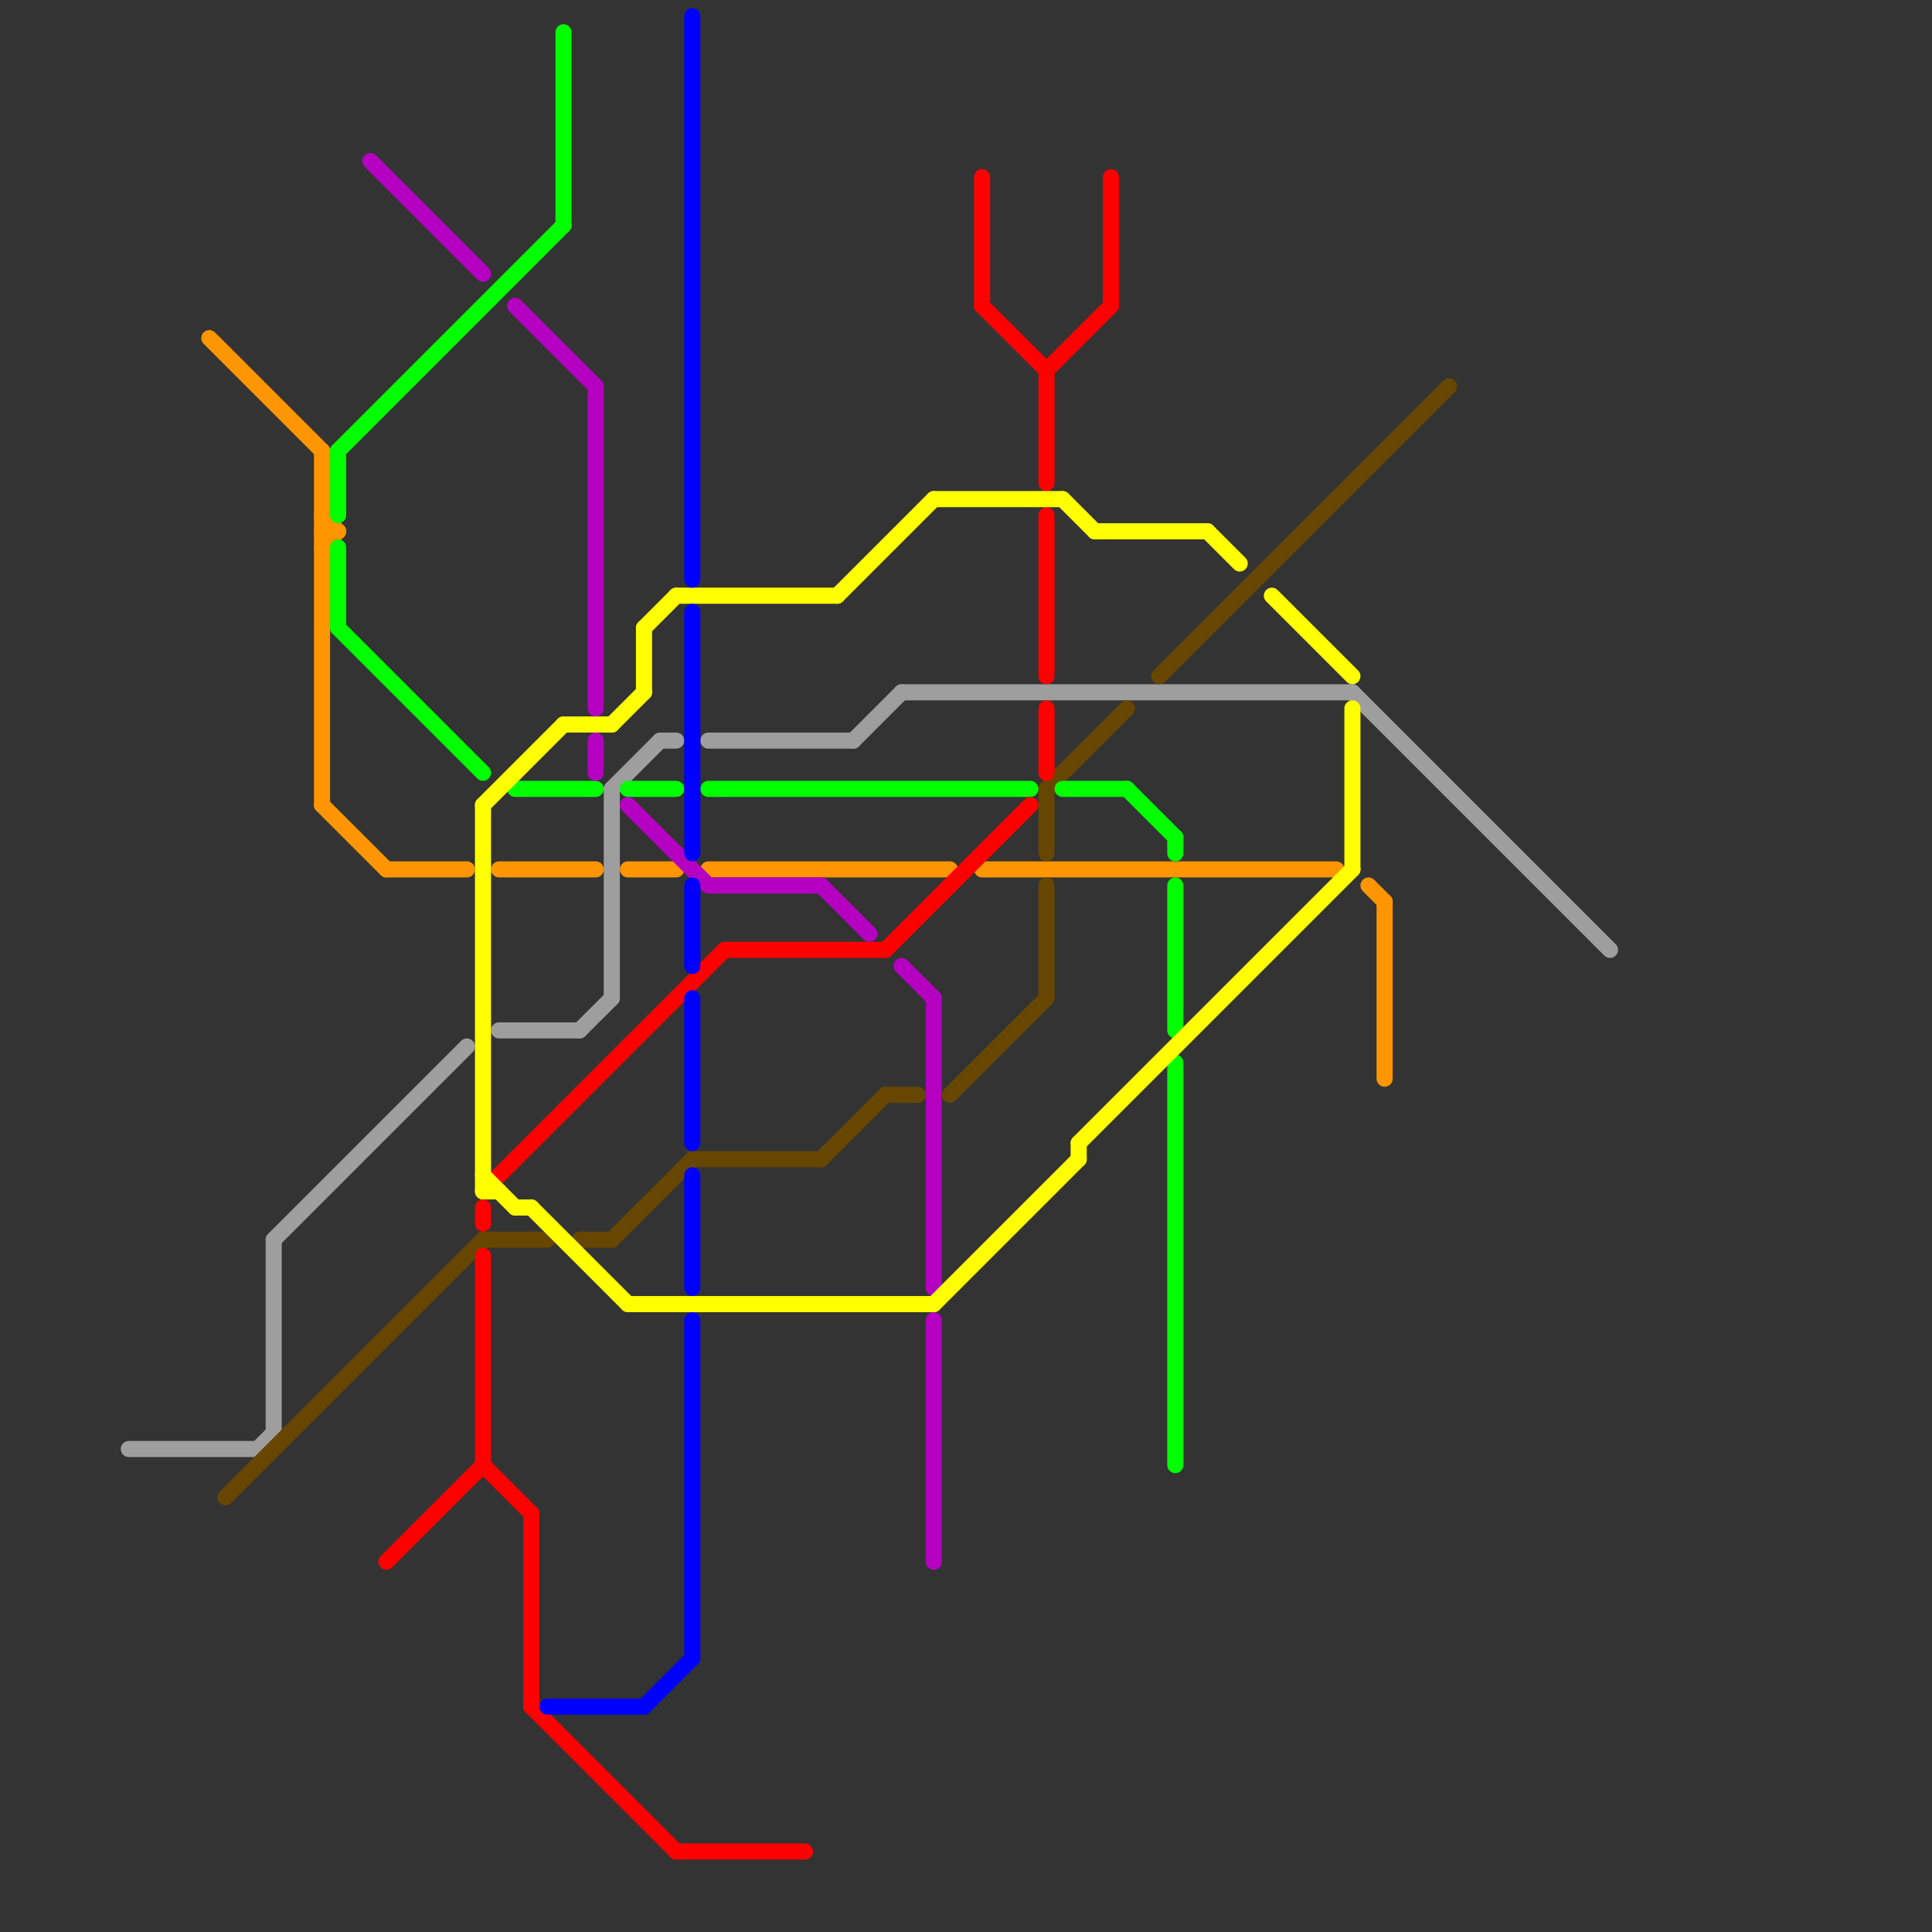 
<svg version="1.1" xmlns="http://www.w3.org/2000/svg" viewBox="0 0 120 120">
<rect x="0" y="0" width="120" height="120" fill="#333333" stroke="none"/>
<style>text { font: 1px Helvetica; font-weight: 600; white-space: pre; dominant-baseline: central; } line { stroke-width: 1; fill: none; stroke-linecap: round; stroke-linejoin: round; } .c0 { stroke: #9e9e9e } .c1 { stroke: #ff9500 } .c2 { stroke: #664600 } .c3 { stroke: #00ff00 } .c4 { stroke: #b500c2 } .c5 { stroke: #ff0000 } .c6 { stroke: #ffff00 } .c7 { stroke: #0000ff }</style><defs><g id="wm-xf"><circle r="1.2" fill="#000"/><circle r="0.9" fill="#fff"/><circle r="0.6" fill="#000"/><circle r="0.3" fill="#fff"/></g><g id="wm"><circle r="0.6" fill="#000"/><circle r="0.3" fill="#fff"/></g></defs><line class="c0" x1="36" y1="64" x2="38" y2="62"/><line class="c0" x1="16" y1="90" x2="17" y2="89"/><line class="c0" x1="17" y1="77" x2="29" y2="65"/><line class="c0" x1="56" y1="43" x2="84" y2="43"/><line class="c0" x1="38" y1="49" x2="41" y2="46"/><line class="c0" x1="38" y1="49" x2="38" y2="62"/><line class="c0" x1="31" y1="64" x2="36" y2="64"/><line class="c0" x1="17" y1="77" x2="17" y2="89"/><line class="c0" x1="8" y1="90" x2="16" y2="90"/><line class="c0" x1="41" y1="46" x2="42" y2="46"/><line class="c0" x1="44" y1="46" x2="53" y2="46"/><line class="c0" x1="84" y1="43" x2="100" y2="59"/><line class="c0" x1="53" y1="46" x2="56" y2="43"/><line class="c1" x1="20" y1="33" x2="21" y2="33"/><line class="c1" x1="24" y1="54" x2="29" y2="54"/><line class="c1" x1="31" y1="54" x2="37" y2="54"/><line class="c1" x1="13" y1="21" x2="20" y2="28"/><line class="c1" x1="44" y1="54" x2="59" y2="54"/><line class="c1" x1="39" y1="54" x2="42" y2="54"/><line class="c1" x1="85" y1="55" x2="86" y2="56"/><line class="c1" x1="86" y1="56" x2="86" y2="67"/><line class="c1" x1="20" y1="32" x2="21" y2="33"/><line class="c1" x1="20" y1="50" x2="24" y2="54"/><line class="c1" x1="61" y1="54" x2="83" y2="54"/><line class="c1" x1="20" y1="28" x2="20" y2="50"/><line class="c1" x1="20" y1="34" x2="21" y2="33"/><line class="c2" x1="65" y1="49" x2="65" y2="53"/><line class="c2" x1="14" y1="93" x2="30" y2="77"/><line class="c2" x1="72" y1="42" x2="90" y2="24"/><line class="c2" x1="59" y1="68" x2="65" y2="62"/><line class="c2" x1="36" y1="77" x2="38" y2="77"/><line class="c2" x1="65" y1="55" x2="65" y2="62"/><line class="c2" x1="38" y1="77" x2="43" y2="72"/><line class="c2" x1="43" y1="72" x2="51" y2="72"/><line class="c2" x1="65" y1="49" x2="70" y2="44"/><line class="c2" x1="55" y1="68" x2="57" y2="68"/><line class="c2" x1="30" y1="77" x2="34" y2="77"/><line class="c2" x1="51" y1="72" x2="55" y2="68"/><line class="c3" x1="66" y1="49" x2="70" y2="49"/><line class="c3" x1="44" y1="49" x2="64" y2="49"/><line class="c3" x1="21" y1="28" x2="21" y2="32"/><line class="c3" x1="73" y1="55" x2="73" y2="64"/><line class="c3" x1="35" y1="2" x2="35" y2="14"/><line class="c3" x1="73" y1="52" x2="73" y2="53"/><line class="c3" x1="73" y1="66" x2="73" y2="91"/><line class="c3" x1="70" y1="49" x2="73" y2="52"/><line class="c3" x1="39" y1="49" x2="42" y2="49"/><line class="c3" x1="21" y1="39" x2="30" y2="48"/><line class="c3" x1="21" y1="34" x2="21" y2="39"/><line class="c3" x1="21" y1="28" x2="35" y2="14"/><line class="c3" x1="32" y1="49" x2="37" y2="49"/><line class="c4" x1="37" y1="46" x2="37" y2="48"/><line class="c4" x1="44" y1="55" x2="51" y2="55"/><line class="c4" x1="32" y1="19" x2="37" y2="24"/><line class="c4" x1="39" y1="50" x2="44" y2="55"/><line class="c4" x1="58" y1="62" x2="58" y2="80"/><line class="c4" x1="56" y1="60" x2="58" y2="62"/><line class="c4" x1="37" y1="24" x2="37" y2="44"/><line class="c4" x1="23" y1="10" x2="30" y2="17"/><line class="c4" x1="51" y1="55" x2="54" y2="58"/><line class="c4" x1="58" y1="82" x2="58" y2="97"/><line class="c5" x1="55" y1="59" x2="64" y2="50"/><line class="c5" x1="45" y1="59" x2="55" y2="59"/><line class="c5" x1="42" y1="115" x2="50" y2="115"/><line class="c5" x1="24" y1="97" x2="30" y2="91"/><line class="c5" x1="30" y1="75" x2="30" y2="76"/><line class="c5" x1="33" y1="94" x2="33" y2="106"/><line class="c5" x1="61" y1="19" x2="65" y2="23"/><line class="c5" x1="30" y1="78" x2="30" y2="91"/><line class="c5" x1="61" y1="11" x2="61" y2="19"/><line class="c5" x1="65" y1="32" x2="65" y2="42"/><line class="c5" x1="30" y1="91" x2="33" y2="94"/><line class="c5" x1="69" y1="11" x2="69" y2="19"/><line class="c5" x1="33" y1="106" x2="42" y2="115"/><line class="c5" x1="31" y1="73" x2="45" y2="59"/><line class="c5" x1="65" y1="23" x2="69" y2="19"/><line class="c5" x1="65" y1="44" x2="65" y2="48"/><line class="c5" x1="65" y1="23" x2="65" y2="30"/><line class="c6" x1="30" y1="74" x2="31" y2="74"/><line class="c6" x1="58" y1="31" x2="66" y2="31"/><line class="c6" x1="58" y1="81" x2="67" y2="72"/><line class="c6" x1="38" y1="45" x2="40" y2="43"/><line class="c6" x1="30" y1="50" x2="30" y2="74"/><line class="c6" x1="35" y1="45" x2="38" y2="45"/><line class="c6" x1="40" y1="39" x2="40" y2="43"/><line class="c6" x1="75" y1="33" x2="77" y2="35"/><line class="c6" x1="67" y1="71" x2="67" y2="72"/><line class="c6" x1="52" y1="37" x2="58" y2="31"/><line class="c6" x1="67" y1="71" x2="84" y2="54"/><line class="c6" x1="40" y1="39" x2="42" y2="37"/><line class="c6" x1="32" y1="75" x2="33" y2="75"/><line class="c6" x1="30" y1="73" x2="32" y2="75"/><line class="c6" x1="33" y1="75" x2="39" y2="81"/><line class="c6" x1="84" y1="44" x2="84" y2="54"/><line class="c6" x1="30" y1="50" x2="35" y2="45"/><line class="c6" x1="39" y1="81" x2="58" y2="81"/><line class="c6" x1="42" y1="37" x2="52" y2="37"/><line class="c6" x1="68" y1="33" x2="75" y2="33"/><line class="c6" x1="66" y1="31" x2="68" y2="33"/><line class="c6" x1="79" y1="37" x2="84" y2="42"/><line class="c7" x1="40" y1="106" x2="43" y2="103"/><line class="c7" x1="43" y1="62" x2="43" y2="71"/><line class="c7" x1="43" y1="82" x2="43" y2="103"/><line class="c7" x1="43" y1="38" x2="43" y2="53"/><line class="c7" x1="43" y1="1" x2="43" y2="36"/><line class="c7" x1="43" y1="55" x2="43" y2="60"/><line class="c7" x1="43" y1="73" x2="43" y2="80"/><line class="c7" x1="34" y1="106" x2="40" y2="106"/>
</svg>
